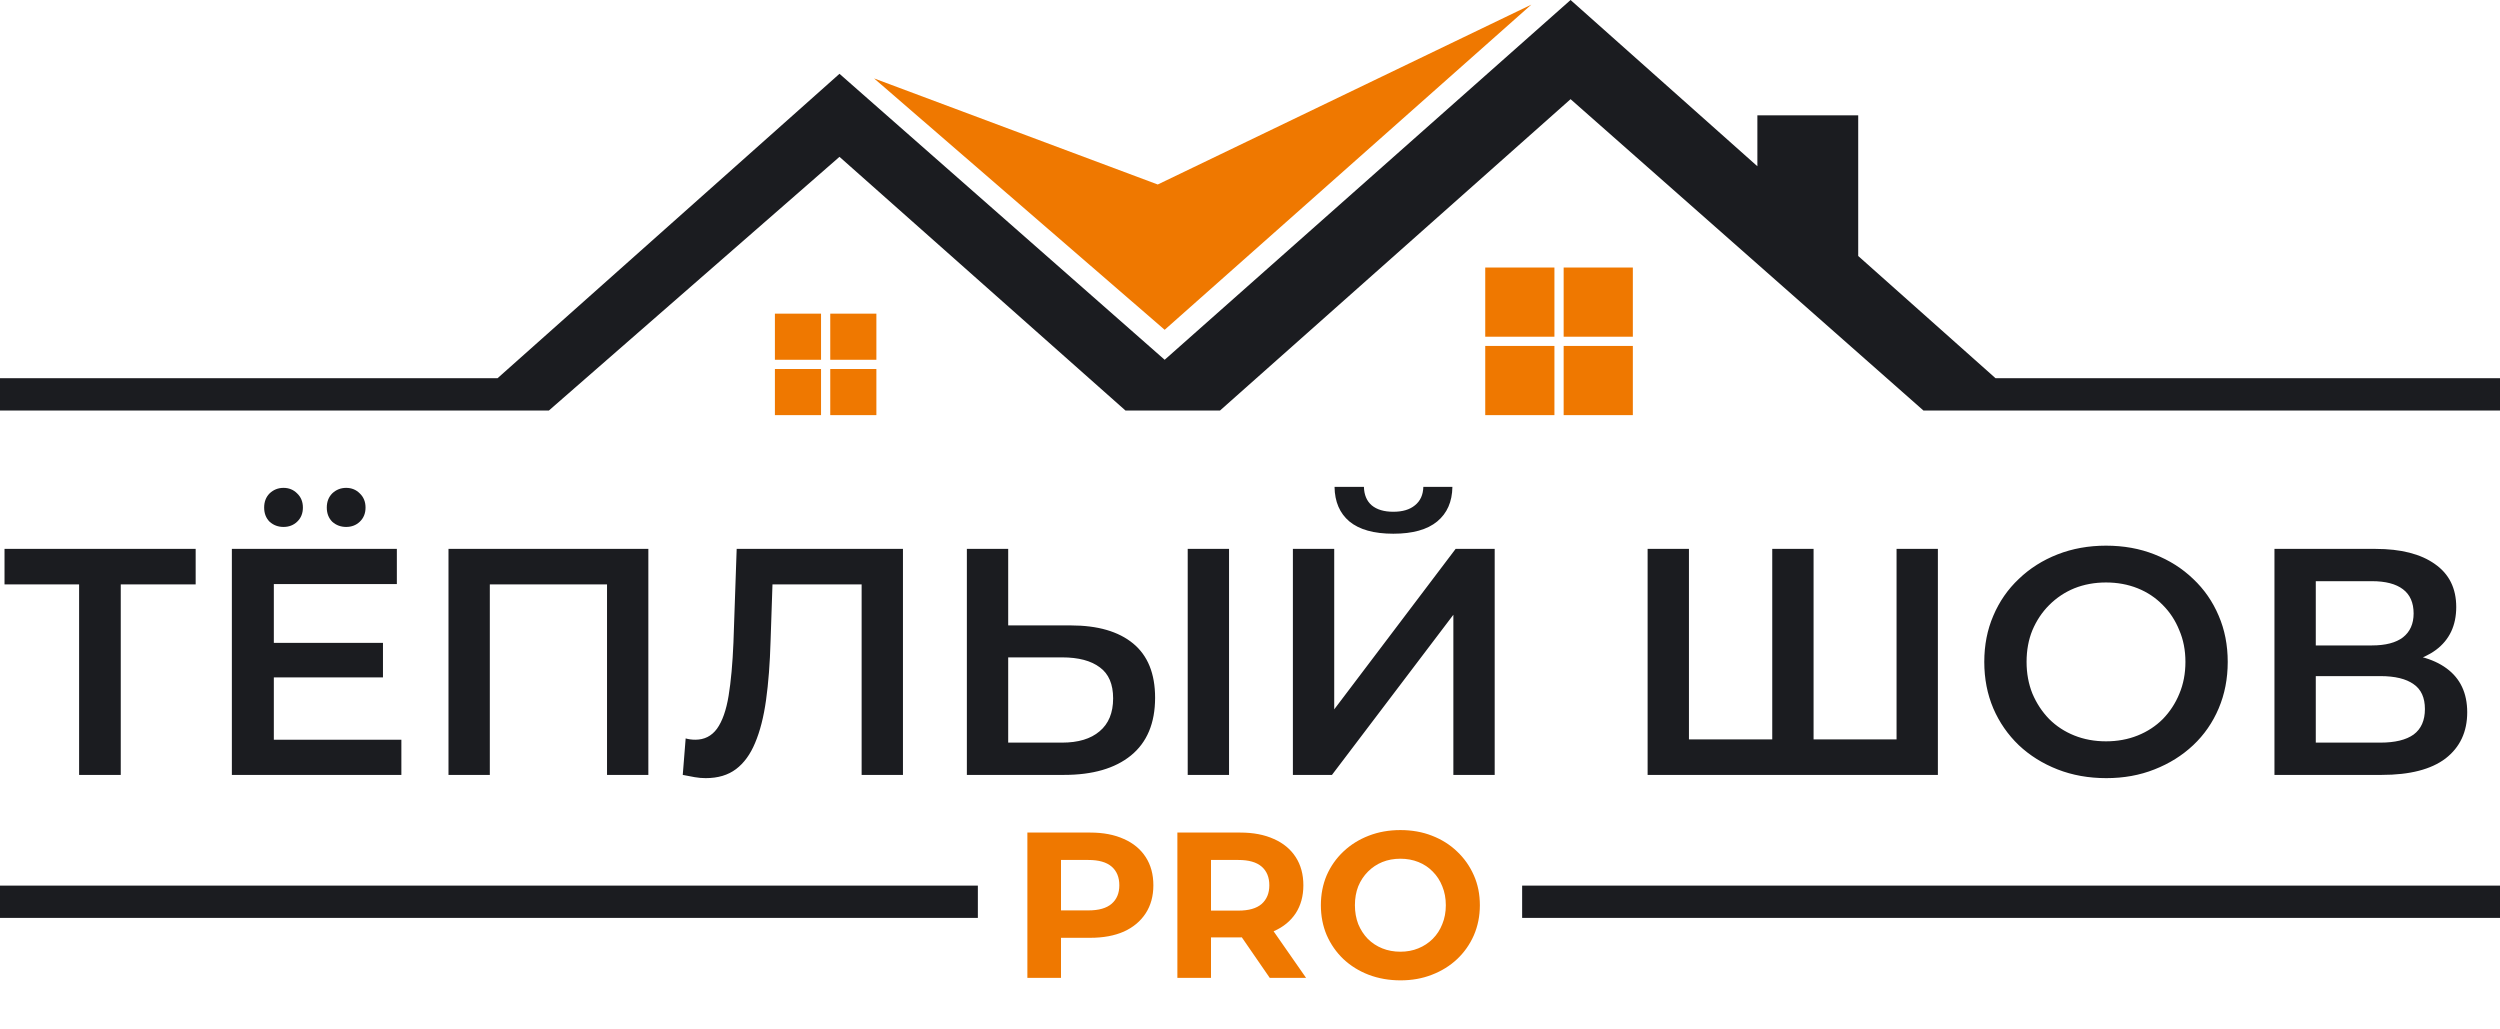 <svg width="542" height="223" viewBox="0 0 542 223" fill="none" xmlns="http://www.w3.org/2000/svg">
<path d="M17.15 168V124.46L19.32 126.7H0.98V119H42.42V126.7H24.08L26.18 124.46V168H17.15ZM58.668 139.37H83.028V146.86H58.668V139.37ZM59.368 160.37H87.018V168H50.268V119H86.038V126.63H59.368V160.37ZM75.048 114.24C73.882 114.24 72.878 113.867 72.038 113.12C71.245 112.327 70.848 111.3 70.848 110.04C70.848 108.78 71.245 107.753 72.038 106.96C72.878 106.167 73.882 105.77 75.048 105.77C76.215 105.77 77.195 106.167 77.988 106.96C78.828 107.753 79.248 108.78 79.248 110.04C79.248 111.3 78.828 112.327 77.988 113.12C77.195 113.867 76.215 114.24 75.048 114.24ZM61.468 114.24C60.301 114.24 59.298 113.867 58.458 113.12C57.665 112.327 57.268 111.3 57.268 110.04C57.268 108.78 57.665 107.753 58.458 106.96C59.298 106.167 60.301 105.77 61.468 105.77C62.635 105.77 63.615 106.167 64.408 106.96C65.248 107.753 65.668 108.78 65.668 110.04C65.668 111.3 65.248 112.327 64.408 113.12C63.615 113.867 62.635 114.24 61.468 114.24ZM97.233 168V119H140.563V168H131.603V124.46L133.703 126.7H104.093L106.193 124.46V168H97.233ZM152.991 168.7C152.198 168.7 151.404 168.63 150.611 168.49C149.818 168.35 148.954 168.187 148.021 168L148.651 160.09C149.304 160.277 150.004 160.37 150.751 160.37C152.711 160.37 154.274 159.577 155.441 157.99C156.608 156.357 157.448 153.977 157.961 150.85C158.474 147.723 158.824 143.873 159.011 139.3L159.711 119H195.761V168H186.801V124.46L188.901 126.7H165.591L167.551 124.39L167.061 138.95C166.921 143.803 166.594 148.073 166.081 151.76C165.568 155.447 164.774 158.55 163.701 161.07C162.674 163.543 161.298 165.433 159.571 166.74C157.844 168.047 155.651 168.7 152.991 168.7ZM232.156 135.59C237.989 135.59 242.492 136.897 245.666 139.51C248.839 142.123 250.426 146.043 250.426 151.27C250.426 156.777 248.676 160.953 245.176 163.8C241.722 166.6 236.892 168 230.686 168H209.616V119H218.576V135.59H232.156ZM230.266 161C233.766 161 236.472 160.183 238.386 158.55C240.346 156.917 241.326 154.537 241.326 151.41C241.326 148.33 240.369 146.09 238.456 144.69C236.542 143.243 233.812 142.52 230.266 142.52H218.576V161H230.266ZM257.496 168V119H266.456V168H257.496ZM280.299 168V119H289.259V153.79L315.579 119H324.049V168H315.089V133.28L288.769 168H280.299ZM302.069 115.71C297.869 115.71 294.696 114.823 292.549 113.05C290.449 111.277 289.376 108.78 289.329 105.56H295.699C295.746 107.287 296.306 108.617 297.379 109.55C298.499 110.483 300.062 110.95 302.069 110.95C304.076 110.95 305.639 110.483 306.759 109.55C307.926 108.617 308.532 107.287 308.579 105.56H314.879C314.832 108.78 313.736 111.277 311.589 113.05C309.442 114.823 306.269 115.71 302.069 115.71ZM386.253 160.3L384.223 162.54V119H393.183V162.54L391.013 160.3H413.343L411.173 162.54V119H420.133V168H357.203V119H366.163V162.54L364.063 160.3H386.253ZM456.651 168.7C452.824 168.7 449.301 168.07 446.081 166.81C442.861 165.55 440.061 163.8 437.681 161.56C435.301 159.273 433.458 156.613 432.151 153.58C430.844 150.5 430.191 147.14 430.191 143.5C430.191 139.86 430.844 136.523 432.151 133.49C433.458 130.41 435.301 127.75 437.681 125.51C440.061 123.223 442.861 121.45 446.081 120.19C449.301 118.93 452.801 118.3 456.581 118.3C460.408 118.3 463.908 118.93 467.081 120.19C470.301 121.45 473.101 123.223 475.481 125.51C477.861 127.75 479.704 130.41 481.011 133.49C482.318 136.523 482.971 139.86 482.971 143.5C482.971 147.14 482.318 150.5 481.011 153.58C479.704 156.66 477.861 159.32 475.481 161.56C473.101 163.8 470.301 165.55 467.081 166.81C463.908 168.07 460.431 168.7 456.651 168.7ZM456.581 160.72C459.054 160.72 461.341 160.3 463.441 159.46C465.541 158.62 467.361 157.43 468.901 155.89C470.441 154.303 471.631 152.483 472.471 150.43C473.358 148.33 473.801 146.02 473.801 143.5C473.801 140.98 473.358 138.693 472.471 136.64C471.631 134.54 470.441 132.72 468.901 131.18C467.361 129.593 465.541 128.38 463.441 127.54C461.341 126.7 459.054 126.28 456.581 126.28C454.108 126.28 451.821 126.7 449.721 127.54C447.668 128.38 445.848 129.593 444.261 131.18C442.721 132.72 441.508 134.54 440.621 136.64C439.781 138.693 439.361 140.98 439.361 143.5C439.361 145.973 439.781 148.26 440.621 150.36C441.508 152.46 442.721 154.303 444.261 155.89C445.801 157.43 447.621 158.62 449.721 159.46C451.821 160.3 454.108 160.72 456.581 160.72ZM493.102 168V119H515.012C520.519 119 524.812 120.097 527.892 122.29C530.972 124.437 532.512 127.54 532.512 131.6C532.512 135.613 531.042 138.717 528.102 140.91C525.162 143.057 521.289 144.13 516.482 144.13L517.742 141.61C523.202 141.61 527.425 142.707 530.412 144.9C533.399 147.093 534.892 150.267 534.892 154.42C534.892 158.667 533.329 162.003 530.202 164.43C527.075 166.81 522.455 168 516.342 168H493.102ZM502.062 161H516.062C519.235 161 521.639 160.417 523.272 159.25C524.905 158.037 525.722 156.193 525.722 153.72C525.722 151.247 524.905 149.45 523.272 148.33C521.639 147.163 519.235 146.58 516.062 146.58H502.062V161ZM502.062 139.93H514.242C517.182 139.93 519.422 139.347 520.962 138.18C522.502 136.967 523.272 135.24 523.272 133C523.272 130.667 522.502 128.917 520.962 127.75C519.422 126.583 517.182 126 514.242 126H502.062V139.93Z" fill="#1B1C20"/>
<path d="M222.735 212V180.5H236.37C239.19 180.5 241.62 180.965 243.66 181.895C245.7 182.795 247.275 184.1 248.385 185.81C249.495 187.52 250.05 189.56 250.05 191.93C250.05 194.27 249.495 196.295 248.385 198.005C247.275 199.715 245.7 201.035 243.66 201.965C241.62 202.865 239.19 203.315 236.37 203.315H226.785L230.025 200.03V212H222.735ZM230.025 200.84L226.785 197.375H235.965C238.215 197.375 239.895 196.895 241.005 195.935C242.115 194.975 242.67 193.64 242.67 191.93C242.67 190.19 242.115 188.84 241.005 187.88C239.895 186.92 238.215 186.44 235.965 186.44H226.785L230.025 182.975V200.84ZM255.255 212V180.5H268.89C271.71 180.5 274.14 180.965 276.18 181.895C278.22 182.795 279.795 184.1 280.905 185.81C282.015 187.52 282.57 189.56 282.57 191.93C282.57 194.27 282.015 196.295 280.905 198.005C279.795 199.685 278.22 200.975 276.18 201.875C274.14 202.775 271.71 203.225 268.89 203.225H259.305L262.545 200.03V212H255.255ZM275.28 212L267.405 200.57H275.19L283.155 212H275.28ZM262.545 200.84L259.305 197.42H268.485C270.735 197.42 272.415 196.94 273.525 195.98C274.635 194.99 275.19 193.64 275.19 191.93C275.19 190.19 274.635 188.84 273.525 187.88C272.415 186.92 270.735 186.44 268.485 186.44H259.305L262.545 182.975V200.84ZM303.645 212.54C301.155 212.54 298.845 212.135 296.715 211.325C294.615 210.515 292.785 209.375 291.225 207.905C289.695 206.435 288.495 204.71 287.625 202.73C286.785 200.75 286.365 198.59 286.365 196.25C286.365 193.91 286.785 191.75 287.625 189.77C288.495 187.79 289.71 186.065 291.27 184.595C292.83 183.125 294.66 181.985 296.76 181.175C298.86 180.365 301.14 179.96 303.6 179.96C306.09 179.96 308.37 180.365 310.44 181.175C312.54 181.985 314.355 183.125 315.885 184.595C317.445 186.065 318.66 187.79 319.53 189.77C320.4 191.72 320.835 193.88 320.835 196.25C320.835 198.59 320.4 200.765 319.53 202.775C318.66 204.755 317.445 206.48 315.885 207.95C314.355 209.39 312.54 210.515 310.44 211.325C308.37 212.135 306.105 212.54 303.645 212.54ZM303.6 206.33C305.01 206.33 306.3 206.09 307.47 205.61C308.67 205.13 309.72 204.44 310.62 203.54C311.52 202.64 312.21 201.575 312.69 200.345C313.2 199.115 313.455 197.75 313.455 196.25C313.455 194.75 313.2 193.385 312.69 192.155C312.21 190.925 311.52 189.86 310.62 188.96C309.75 188.06 308.715 187.37 307.515 186.89C306.315 186.41 305.01 186.17 303.6 186.17C302.19 186.17 300.885 186.41 299.685 186.89C298.515 187.37 297.48 188.06 296.58 188.96C295.68 189.86 294.975 190.925 294.465 192.155C293.985 193.385 293.745 194.75 293.745 196.25C293.745 197.72 293.985 199.085 294.465 200.345C294.975 201.575 295.665 202.64 296.535 203.54C297.435 204.44 298.485 205.13 299.685 205.61C300.885 206.09 302.19 206.33 303.6 206.33Z" fill="#EF7800"/>
<path fill-rule="evenodd" clip-rule="evenodd" d="M212 192H0V199H212V192ZM542 192H330V199H542V192Z" fill="#1B1C20"/>
<path d="M107.863 82L182 16L252.5 78L340.5 0L381 36.045V25H402.86V55.5L432.635 82H542V89H417L340.5 21.5L264.5 89H244L182 34L119 89H0V82H107.863Z" fill="#1B1C20"/>
<path d="M252.5 71.5L189.5 17L251 40L332 1L252.5 71.5Z" fill="#EF7800"/>
<path fill-rule="evenodd" clip-rule="evenodd" d="M337 58H322V73H337V58ZM337 75H322V90H337V75ZM339 58H354V73H339V58ZM354 75H339V90H354V75Z" fill="#EF7800"/>
<path fill-rule="evenodd" clip-rule="evenodd" d="M178 68H168V78H178V68ZM178 80H168V90H178V80ZM180 68H190V78H180V68ZM190 80H180V90H190V80Z" fill="#EF7800"/>
</svg>
